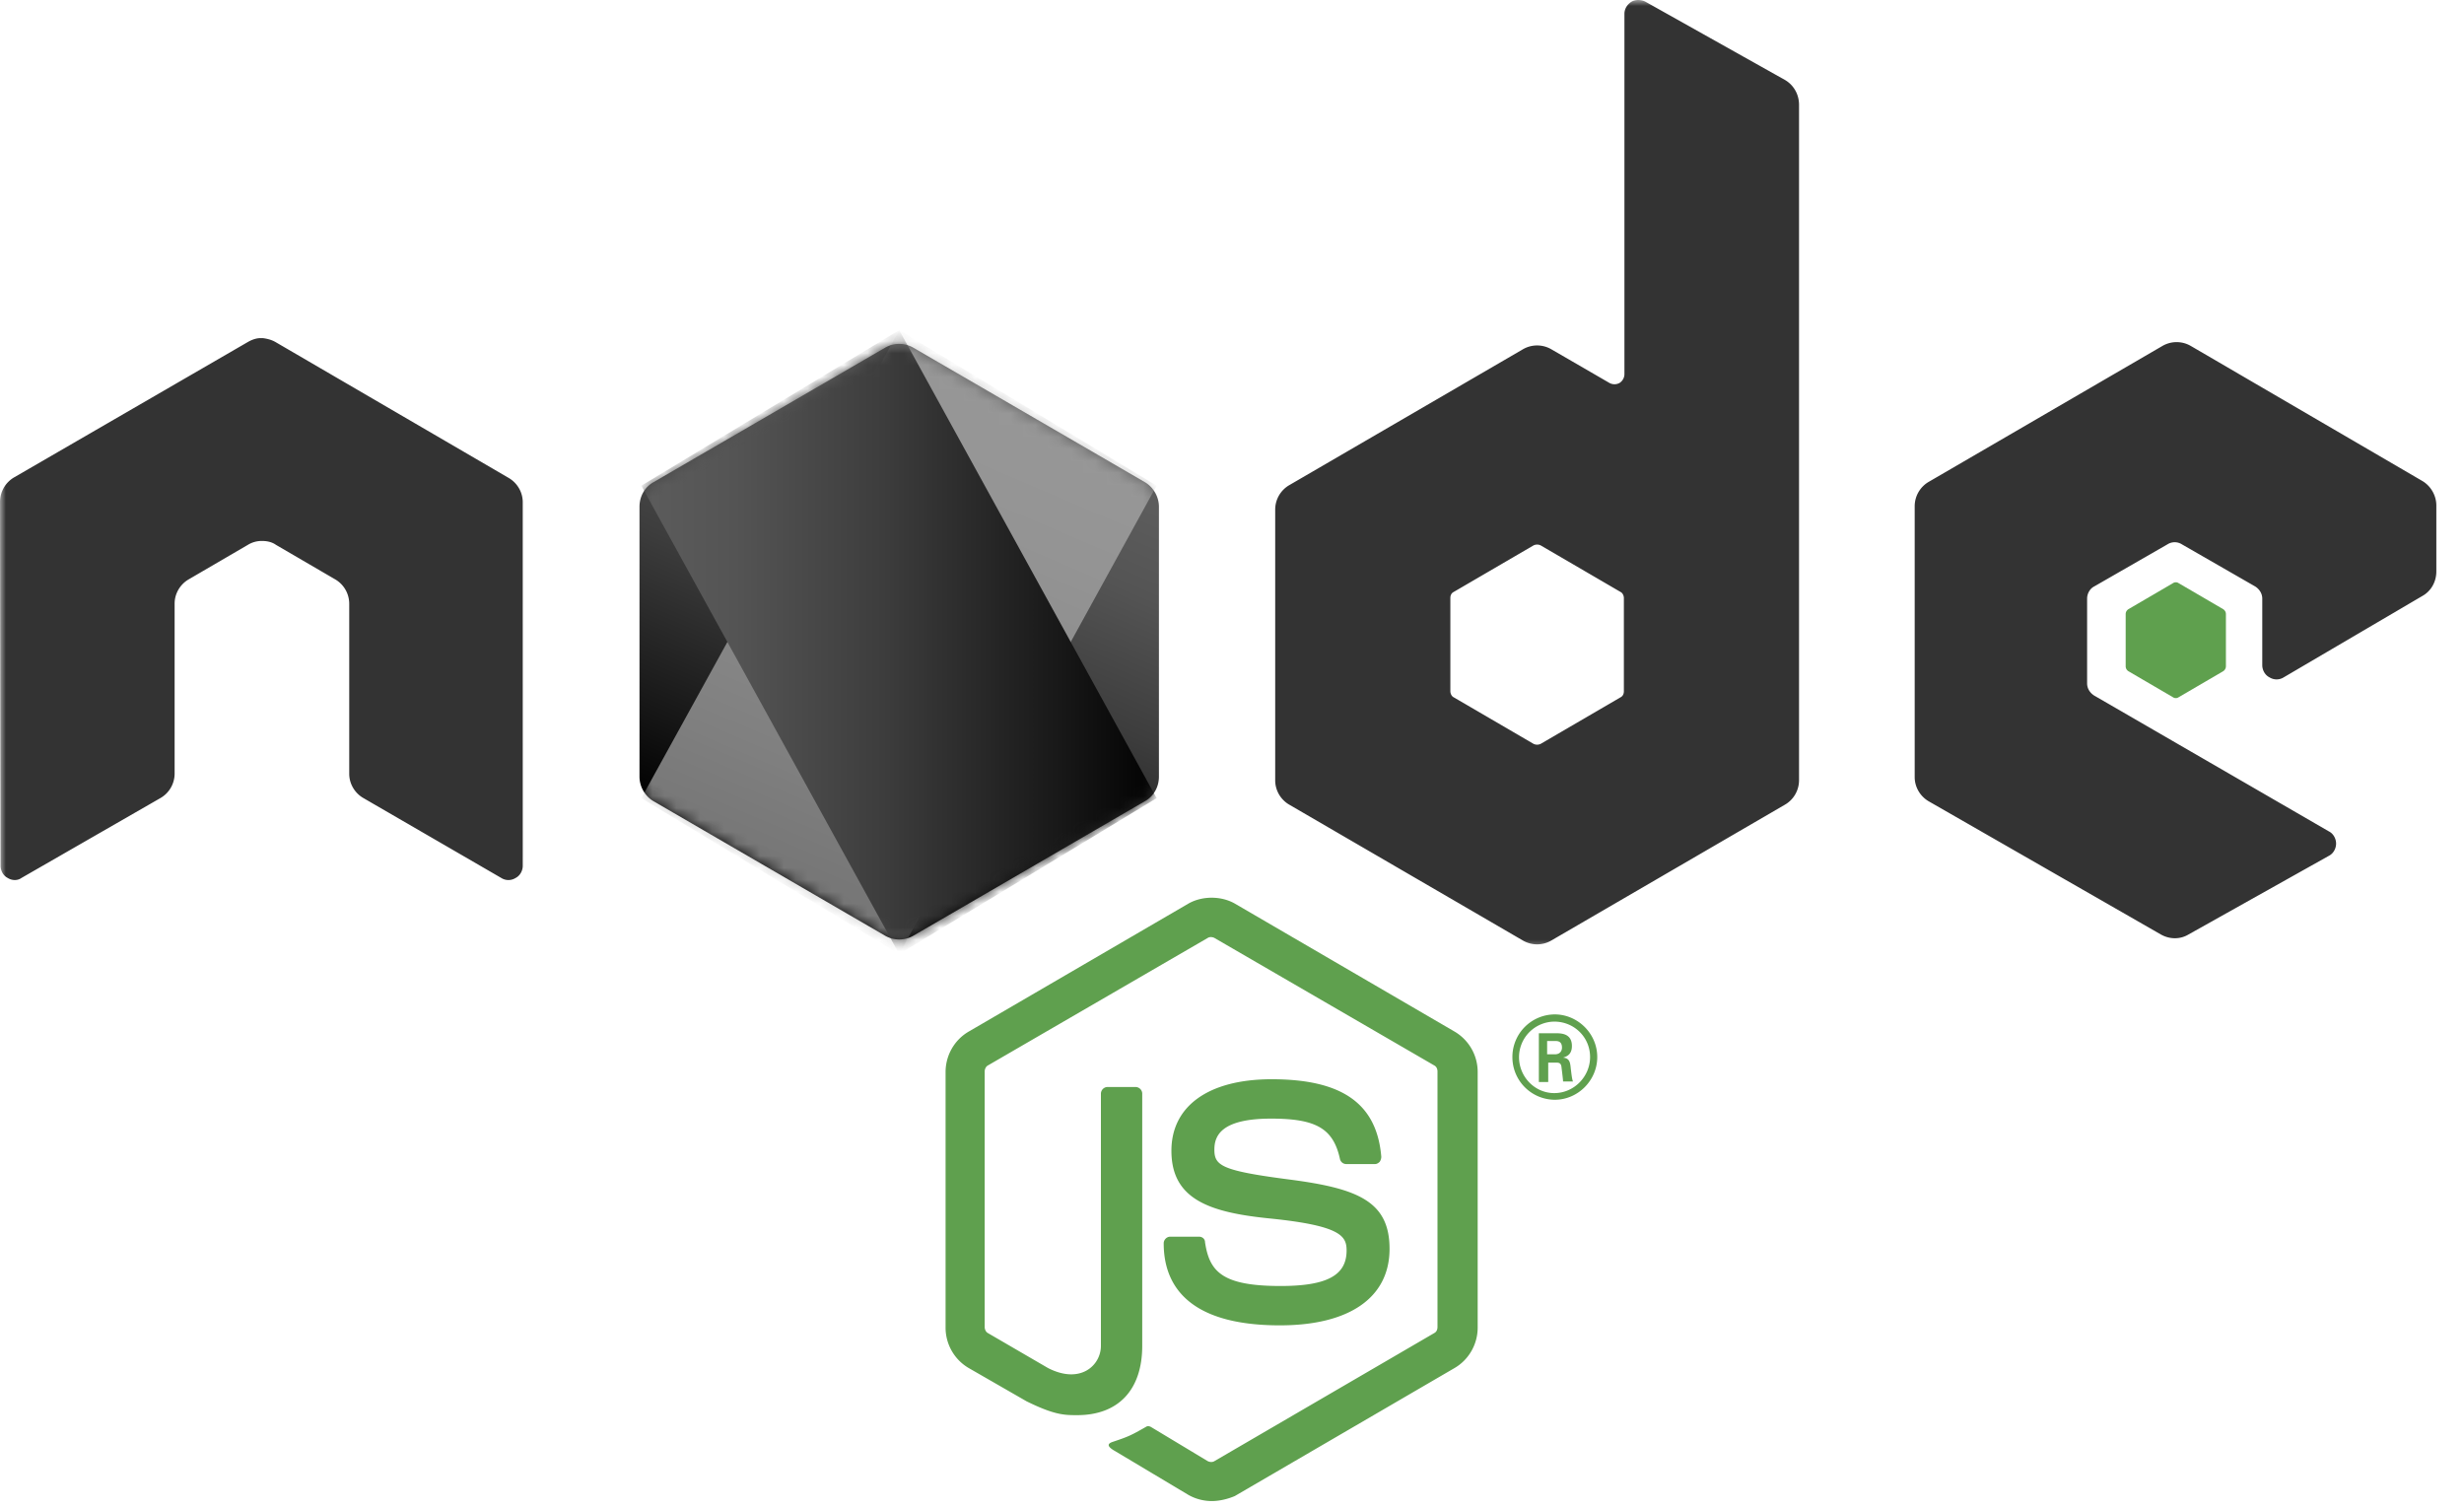 <svg width="205.86" height="126" viewBox="0 0 205.86 126" fill="none" xmlns="http://www.w3.org/2000/svg">
  <mask id="a" mask-type="luminance" maskUnits="userSpaceOnUse" x="0" y="0" width="267" height="80">
    <path d="M267 0H0v79.378h267z" fill="#fff"/>
  </mask>
  <g mask="url(#a)">
    <path fill-rule="evenodd" clip-rule="evenodd" d="M43.674 41.954c0-.834-.46-1.62-1.197-2.038L23.01 28.572c-.322-.185-.69-.278-1.058-.324h-.184c-.368 0-.736.139-1.059.324l-19.512 11.3A2.38 2.38 0 0 0 0 41.953l.046 30.378c0 .416.23.833.598 1.018.368.232.829.232 1.15 0l11.598-6.668a2.36 2.36 0 0 0 1.197-2.037V50.428c0-.833.46-1.62 1.196-2.037l4.924-2.871a2.2 2.2 0 0 1 1.197-.325c.414 0 .828.093 1.15.325l4.925 2.87a2.36 2.36 0 0 1 1.196 2.038v14.217c0 .833.46 1.62 1.197 2.037L41.88 73.35c.368.232.828.232 1.197 0 .368-.185.598-.602.598-1.018zM137.465.139c-.369-.185-.829-.185-1.151 0-.368.231-.598.602-.598 1.019v30.1a.88.88 0 0 1-.415.74.88.88 0 0 1-.828 0l-4.878-2.825a2.36 2.36 0 0 0-2.347 0L107.735 40.52a2.36 2.36 0 0 0-1.196 2.037V65.2c0 .834.46 1.621 1.196 2.038l19.513 11.345a2.36 2.36 0 0 0 2.347 0l19.513-11.345a2.36 2.36 0 0 0 1.196-2.038V8.752c0-.88-.46-1.667-1.196-2.084zm-1.795 57.606c0 .232-.092.417-.276.51l-6.674 3.89a.68.68 0 0 1-.598 0l-6.673-3.89c-.184-.093-.276-.325-.276-.51v-7.78c0-.231.092-.416.276-.509l6.673-3.89a.68.68 0 0 1 .598 0l6.674 3.89c.184.093.276.324.276.51zm66.728-7.965c.737-.417 1.151-1.204 1.151-2.038v-5.51c0-.834-.46-1.62-1.151-2.037l-19.375-11.3a2.36 2.36 0 0 0-2.347 0l-19.512 11.346a2.36 2.36 0 0 0-1.197 2.037v22.645c0 .833.46 1.62 1.197 2.037l19.374 11.114c.737.416 1.611.416 2.301 0l11.736-6.576c.368-.185.598-.602.598-1.019s-.23-.833-.598-1.018L174.97 58.115c-.368-.231-.598-.602-.598-1.018v-7.085c0-.417.23-.834.598-1.02l6.121-3.518a1.12 1.12 0 0 1 1.196 0l6.121 3.519c.368.231.598.602.598 1.019v5.557c0 .416.23.833.599 1.018.368.232.828.232 1.196 0z" fill="#333"/>
    <path fill-rule="evenodd" clip-rule="evenodd" d="M181.551 48.716a.42.42 0 0 1 .461 0l3.727 2.176c.138.092.23.231.23.417v4.352a.5.5 0 0 1-.23.417l-3.727 2.177a.42.42 0 0 1-.461 0l-3.727-2.177a.49.49 0 0 1-.23-.417V51.31c0-.185.092-.325.23-.417z" fill="#5FA04E"/>
    <path d="M76.301 29.045a2.36 2.36 0 0 0-2.348 0L54.579 40.297c-.737.417-1.151 1.204-1.151 2.038v22.551c0 .834.46 1.621 1.15 2.038l19.375 11.253a2.36 2.36 0 0 0 2.348 0l19.374-11.253c.737-.417 1.15-1.204 1.15-2.038V42.335c0-.834-.46-1.62-1.15-2.038z" fill="url(#b)"/>
    <mask id="c" mask-type="luminance" maskUnits="userSpaceOnUse" x="53" y="28" width="44" height="51">
      <path d="M76.301 29.045a2.36 2.36 0 0 0-2.348 0L54.579 40.297c-.737.417-1.151 1.204-1.151 2.038v22.551c0 .834.46 1.621 1.15 2.038l19.375 11.253a2.36 2.36 0 0 0 2.348 0l19.374-11.253c.737-.417 1.15-1.204 1.15-2.038V42.335c0-.834-.46-1.62-1.15-2.038z" fill="#fff"/>
    </mask>
    <g mask="url(#c)">
      <path opacity=".66" d="m75.127 27.581 21.506 12.995-21.505 39.125-21.547-13.018z" fill="#B4B4B4"/>
    </g>
    <mask id="d" mask-type="luminance" maskUnits="userSpaceOnUse" x="53" y="28" width="44" height="51">
      <path d="M76.301 29.045a2.36 2.36 0 0 0-2.348 0L54.579 40.297c-.737.417-1.151 1.204-1.151 2.038v22.551c0 .834.46 1.621 1.15 2.038l19.375 11.253a2.36 2.36 0 0 0 2.348 0l19.374-11.253c.737-.417 1.15-1.204 1.15-2.038V42.335c0-.834-.46-1.62-1.15-2.038z" fill="#fff"/>
    </mask>
    <g mask="url(#d)">
      <path d="M75.127 27.581 53.581 40.576l21.546 39.125 21.506-13.018z" fill="url(#e)"/>
    </g>
  </g>
  <path d="M101.229 125.407a4 4 0 0 1-1.933-.51l-6.121-3.658c-.921-.51-.46-.695-.184-.787 1.242-.417 1.472-.51 2.761-1.25.138-.093.322-.047.46.046l4.694 2.825c.184.092.414.092.552 0l18.363-10.698c.183-.092.277-.277.277-.509V89.519c0-.232-.094-.417-.277-.51l-18.363-10.65c-.184-.093-.414-.093-.552 0l-18.362 10.65c-.184.093-.276.324-.276.51v21.347c0 .186.092.417.276.51l5.016 2.917c2.715 1.39 4.418-.232 4.418-1.852v-21.07c0-.278.23-.556.553-.556h2.347c.276 0 .552.232.552.556v21.07c0 3.658-1.979 5.788-5.431 5.788-1.058 0-1.886 0-4.234-1.157l-4.832-2.779a3.91 3.91 0 0 1-1.933-3.38v-21.35c0-1.39.737-2.685 1.933-3.38l18.363-10.696c1.15-.65 2.715-.65 3.865 0l18.363 10.696a3.91 3.91 0 0 1 1.932 3.38v21.349c0 1.39-.736 2.686-1.932 3.381l-18.363 10.697c-.552.232-1.242.417-1.932.417" fill="#5FA04E"/>
  <path d="M106.936 110.727c-8.055 0-9.712-3.705-9.712-6.854 0-.277.23-.555.552-.555h2.393c.277 0 .507.185.507.463.368 2.454 1.426 3.658 6.305 3.658 3.866 0 5.523-.88 5.523-2.963 0-1.204-.462-2.084-6.49-2.686-5.016-.51-8.146-1.621-8.146-5.65 0-3.75 3.13-5.974 8.376-5.974 5.892 0 8.791 2.038 9.159 6.484a.77.77 0 0 1-.137.416c-.094.093-.231.186-.371.186h-2.439a.54.54 0 0 1-.505-.417c-.553-2.547-1.98-3.38-5.753-3.38-4.234 0-4.74 1.48-4.74 2.593 0 1.342.598 1.76 6.305 2.5 5.66.74 8.33 1.806 8.33 5.788 0 4.076-3.36 6.391-9.157 6.391m26.51-22.413c0 1.945-1.612 3.566-3.546 3.566a3.557 3.557 0 0 1-3.543-3.566 3.554 3.554 0 0 1 3.543-3.565c1.888 0 3.546 1.574 3.546 3.565m-6.536 0c0 1.667 1.335 3.01 2.944 3.01 1.658 0 2.993-1.39 2.993-3.01 0-1.667-1.335-2.963-2.993-2.963a2.976 2.976 0 0 0-2.944 2.963m1.657-1.991h1.381c.46 0 1.381 0 1.381 1.065 0 .74-.462.88-.739.973.554.046.599.416.645.926.046.324.094.88.185 1.065h-.83c0-.186-.137-1.204-.137-1.25-.045-.232-.137-.325-.413-.325h-.691v1.62h-.782zm.736 1.76h.597c.508 0 .599-.37.599-.556 0-.556-.368-.556-.599-.556h-.642v1.112z" fill="#5FA04E"/>
  <defs>
    <linearGradient id="b" x1="83.758" y1="37.188" x2="68.328" y2="73.328" gradientUnits="userSpaceOnUse">
      <stop offset="0" stop-color="#5C5C5C"/>
      <stop offset=".176" stop-color="#545454"/>
      <stop offset=".458" stop-color="#3D3D3D"/>
      <stop offset=".806" stop-color="#171717"/>
      <stop offset=".995"/>
    </linearGradient>
    <linearGradient id="e" x1="53.678" y1="53.128" x2="97.428" y2="53.128" gradientUnits="userSpaceOnUse">
      <stop stop-color="#5C5C5C"/>
      <stop offset=".176" stop-color="#545454"/>
      <stop offset=".458" stop-color="#3D3D3D"/>
      <stop offset=".806" stop-color="#171717"/>
      <stop offset=".995"/>
    </linearGradient>
  </defs>
</svg>

